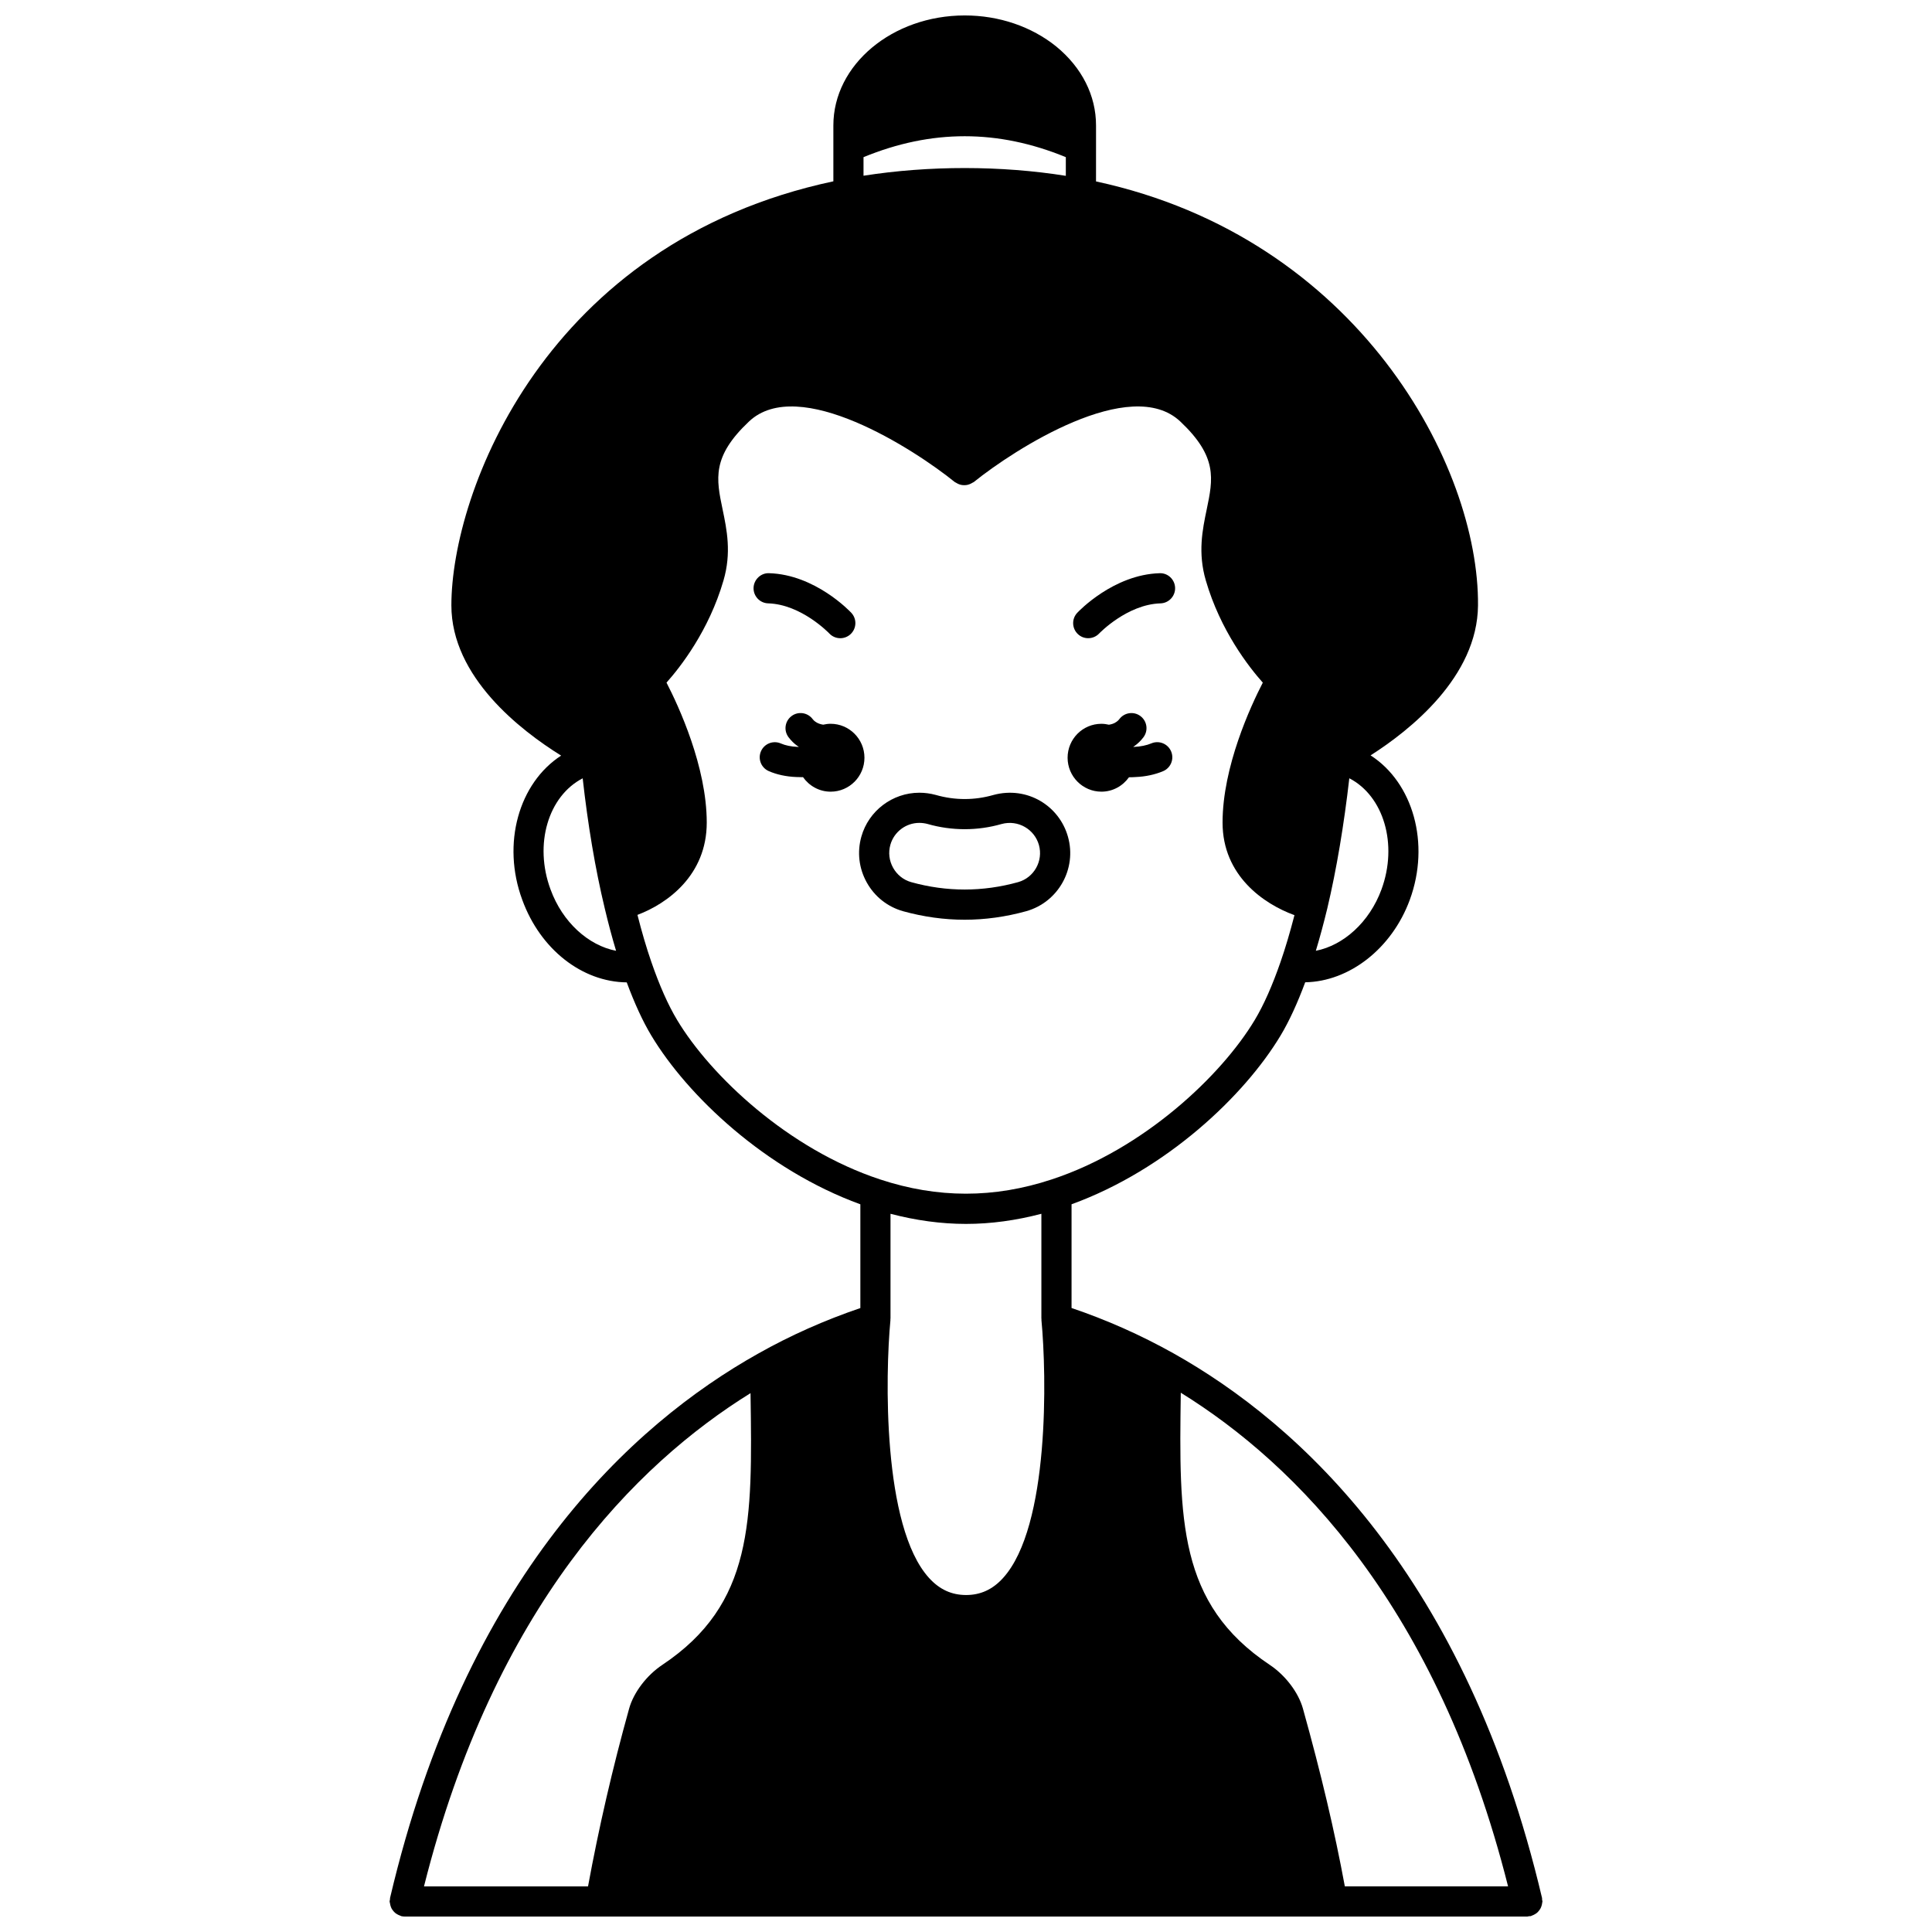 <?xml version="1.0" encoding="UTF-8"?>
<!-- Uploaded to: ICON Repo, www.iconrepo.com, Generator: ICON Repo Mixer Tools -->
<svg width="800px" height="800px" version="1.1" viewBox="144 144 512 512" xmlns="http://www.w3.org/2000/svg">
 <defs>
  <clipPath id="a">
   <path d="m247 148.09h306v503.81h-306z"/>
  </clipPath>
 </defs>
 <path d="m435.89 353.8c3.012 0 5.668-1.52 7.301-3.816 0.598 0 1.188-0.02 1.773-0.062 2.594-0.105 5.109-0.641 7.269-1.551 2.035-0.859 2.988-3.203 2.129-5.238-0.859-2.035-3.203-2.992-5.238-2.133-1.262 0.531-2.859 0.863-4.602 0.938-0.051 0.004-0.102-0.004-0.152 0-0.004-0.016-0.008-0.031-0.016-0.047 0.078-0.055 0.164-0.082 0.242-0.145 0.949-0.676 1.75-1.457 2.438-2.375 1.328-1.766 0.969-4.273-0.801-5.598-1.762-1.328-4.269-0.965-5.594 0.801-0.199 0.266-0.402 0.461-0.754 0.715-0.609 0.457-1.328 0.664-2.012 0.77-0.645-0.148-1.309-0.242-1.992-0.242-4.957 0-8.957 4.039-8.957 8.996 0.008 4.949 4.008 8.988 8.965 8.988z"/>
 <path d="m364.12 335.81c-0.676 0-1.336 0.094-1.973 0.238-0.703-0.109-1.453-0.332-2.102-0.816-0.281-0.199-0.484-0.398-0.684-0.664-1.328-1.762-3.836-2.133-5.594-0.801-1.766 1.324-2.129 3.832-0.801 5.598 0.691 0.918 1.492 1.699 2.367 2.324 0.109 0.078 0.215 0.117 0.324 0.191-0.004 0.016-0.008 0.031-0.016 0.047-0.102-0.004-0.18 0.008-0.281 0.004-1.676-0.066-3.246-0.387-4.418-0.902-2.016-0.883-4.379 0.023-5.269 2.047-0.891 2.019 0.023 4.379 2.047 5.269 2.102 0.926 4.641 1.473 7.289 1.574 0.5 0.023 1.004 0.039 1.504 0.039 0.098 0 0.188-0.012 0.289-0.016 1.633 2.324 4.297 3.859 7.328 3.859 4.957 0 8.957-4.039 8.957-8.996 0-4.953-4.012-8.996-8.969-8.996z"/>
 <path d="m363.77 311.87c0.785 0.84 1.852 1.262 2.914 1.262 0.977 0 1.957-0.355 2.727-1.074 1.617-1.508 1.707-4.039 0.199-5.652-0.387-0.414-9.59-10.141-21.793-10.504-2.148-0.102-4.051 1.668-4.117 3.879-0.062 2.207 1.672 4.051 3.879 4.113 8.762 0.27 16.023 7.809 16.191 7.977z"/>
 <path d="m432.38 313.13c1.062 0 2.121-0.418 2.91-1.25 0.074-0.074 7.414-7.715 16.246-7.981 2.207-0.066 3.938-1.91 3.879-4.113-0.066-2.211-1.914-3.977-4.117-3.879-12.195 0.363-21.438 10.082-21.824 10.5-1.508 1.605-1.422 4.125 0.18 5.637 0.758 0.727 1.742 1.086 2.727 1.086z"/>
 <path d="m399.62 387.74c5.434 0 10.93-0.762 16.363-2.269 8.48-2.398 13.43-11.246 11.039-19.715-2.297-8.223-10.793-13.496-19.746-11.082-4.973 1.426-10.168 1.465-15.32-0.016-1.422-0.383-2.879-0.578-4.324-0.578-7.117 0-13.434 4.781-15.359 11.625-1.164 4.102-0.652 8.422 1.43 12.164 2.086 3.746 5.5 6.445 9.621 7.613 5.41 1.496 10.891 2.258 16.297 2.258zm-18.938-13.773c-1.047-1.879-1.305-4.043-0.723-6.094 0.961-3.414 4.109-5.801 7.664-5.801 0.73 0 1.504 0.105 2.176 0.285 6.469 1.863 13.324 1.832 19.621 0.016 4.414-1.199 8.746 1.426 9.902 5.547 1.195 4.238-1.281 8.66-5.5 9.852-9.391 2.609-18.922 2.625-28.348 0.004-2.043-0.578-3.742-1.934-4.793-3.809z"/>
 <g clip-path="url(#a)">
  <path d="m552.54 649.02c0.074-0.262 0.137-0.512 0.16-0.789 0.008-0.117 0.066-0.211 0.066-0.328 0-0.16-0.07-0.297-0.094-0.453-0.016-0.156 0.023-0.309-0.016-0.469-20.109-85.32-64.227-125.59-97.699-144.35-8.785-4.914-17.848-8.906-26.984-11.996v-27.488c25.188-9.164 45.855-28.812 55.398-44.727 2.269-3.773 4.457-8.543 6.523-14.105 11.645-0.191 22.953-8.898 27.711-21.84 5.504-14.969 0.824-31.098-10.387-38.293 10.414-6.644 28.309-20.781 28.469-39.734 0.328-36.879-31.672-97.367-101.23-112.37l0.004-9.082v-0.004-5.75c0-7.914-3.731-15.324-10.523-20.902-6.586-5.32-15.199-8.246-24.262-8.246-19.203 0-34.824 13.074-34.824 29.148v5.758 0.004 9.047c-76.367 16.266-101.23 82.402-101.23 112.37 0 19.023 18.406 33.191 29.086 39.824-11.18 7.231-15.82 23.312-10.297 38.23 4.801 13.172 15.891 21.746 27.684 21.867 2.055 5.539 4.234 10.301 6.508 14.082 9.555 15.922 30.227 35.566 55.402 44.73v27.496c-9.359 3.184-18.488 7.215-27.145 12.105-33.41 18.746-77.441 58.988-97.492 144.23-0.027 0.117 0.004 0.227-0.012 0.344-0.02 0.195-0.105 0.375-0.105 0.578 0 0.145 0.066 0.27 0.082 0.41 0.023 0.211 0.066 0.406 0.125 0.613 0.082 0.301 0.176 0.578 0.32 0.848 0.102 0.188 0.223 0.352 0.355 0.523 0.176 0.227 0.355 0.438 0.574 0.625 0.18 0.152 0.375 0.273 0.582 0.391 0.242 0.141 0.484 0.262 0.754 0.344 0.109 0.035 0.191 0.113 0.305 0.141 0.301 0.07 0.609 0.105 0.906 0.105h0.004 297.5c0.16 0 0.297-0.07 0.453-0.094 0.156-0.02 0.309 0.02 0.465-0.016 0.113-0.027 0.195-0.105 0.305-0.141 0.27-0.09 0.504-0.203 0.738-0.34 0.215-0.125 0.418-0.246 0.609-0.406 0.199-0.168 0.359-0.359 0.52-0.562 0.156-0.199 0.301-0.391 0.414-0.617 0.129-0.23 0.203-0.461 0.281-0.711zm-8.887-5.113h-43.258c-2.695-14.605-6.246-29.684-11.113-47.141-1.199-4.262-4.644-8.801-8.789-11.562-24.32-16.223-24.039-38.469-23.574-72.121 30.52 18.895 68.008 56.555 86.734 130.82zm-163.66-150.41v-27.832c6.703 1.754 13.406 2.684 19.992 2.684 6.59 0 13.289-0.922 19.992-2.684v27.832h0.031c0 0.129-0.023 0.25-0.012 0.379 1.371 14.379 2.219 54.684-10.188 68.324-2.75 3.027-5.949 4.496-9.781 4.496-3.844 0-7.055-1.477-9.816-4.516-12.418-13.656-11.598-53.941-10.238-68.312 0.012-0.129-0.012-0.25-0.012-0.379l0.031 0.004zm-7.152-307.85c18.008-7.394 35.605-7.394 53.613 0v4.949c-17.152-2.734-36.211-2.758-53.613-0.027zm137.26 194.08c-3.199 8.688-10.078 14.812-17.391 16.242 1.039-3.438 2.047-7.141 3.043-11.258 2.449-10.328 4.422-22.164 5.828-34.461 9.074 4.68 12.941 17.453 8.52 29.477zm-220.2-0.008c-4.445-12.004-0.602-24.746 8.516-29.461 1.379 12.34 3.316 23.926 5.832 34.402 0.957 4.051 1.969 7.812 3.019 11.312-7.324-1.414-14.188-7.551-17.367-16.254zm33.547 34.59c-2.375-3.945-4.68-9.129-6.844-15.406-1.281-3.691-2.508-7.871-3.672-12.449 7.894-2.981 18.363-10.48 18.363-24.461 0-14.824-7.457-30.879-10.664-37.094 3.699-4.148 11.246-13.797 15.102-27.07 2.152-7.367 0.883-13.461-0.238-18.836-1.688-8.098-2.906-13.945 6.984-23.281 13.141-12.445 43.828 7.359 54.547 16.035 0.102 0.078 0.223 0.102 0.328 0.172 0.234 0.156 0.473 0.277 0.727 0.379 0.23 0.094 0.457 0.168 0.695 0.211 0.262 0.051 0.508 0.066 0.777 0.066 0.25 0 0.488-0.016 0.734-0.062 0.25-0.047 0.488-0.129 0.73-0.223 0.242-0.102 0.473-0.211 0.695-0.359 0.109-0.07 0.234-0.094 0.344-0.176 10.762-8.684 41.586-28.5 54.754-16.035 9.887 9.332 8.668 15.18 6.981 23.277-1.121 5.375-2.391 11.465-0.238 18.828 3.856 13.277 11.406 22.93 15.102 27.078-3.207 6.219-10.664 22.27-10.664 37.094 0 14.047 10.891 21.562 19.055 24.531-1.191 4.598-2.402 8.691-3.684 12.383-2.18 6.289-4.481 11.473-6.848 15.406-8.84 14.738-29.441 34.238-53.801 42.242-15.254 5.039-30.203 5.043-45.477 0-24.344-8.012-44.949-27.508-53.789-42.25zm19.449 98.895 0.008 0.508c0.484 33.336 0.805 55.359-23.387 71.496-4.141 2.758-7.59 7.297-8.789 11.57-4.41 15.809-8.047 31.637-10.895 47.133h-43.473c18.664-74.18 56.07-111.82 86.535-130.71z"/>
 </g>
</svg>